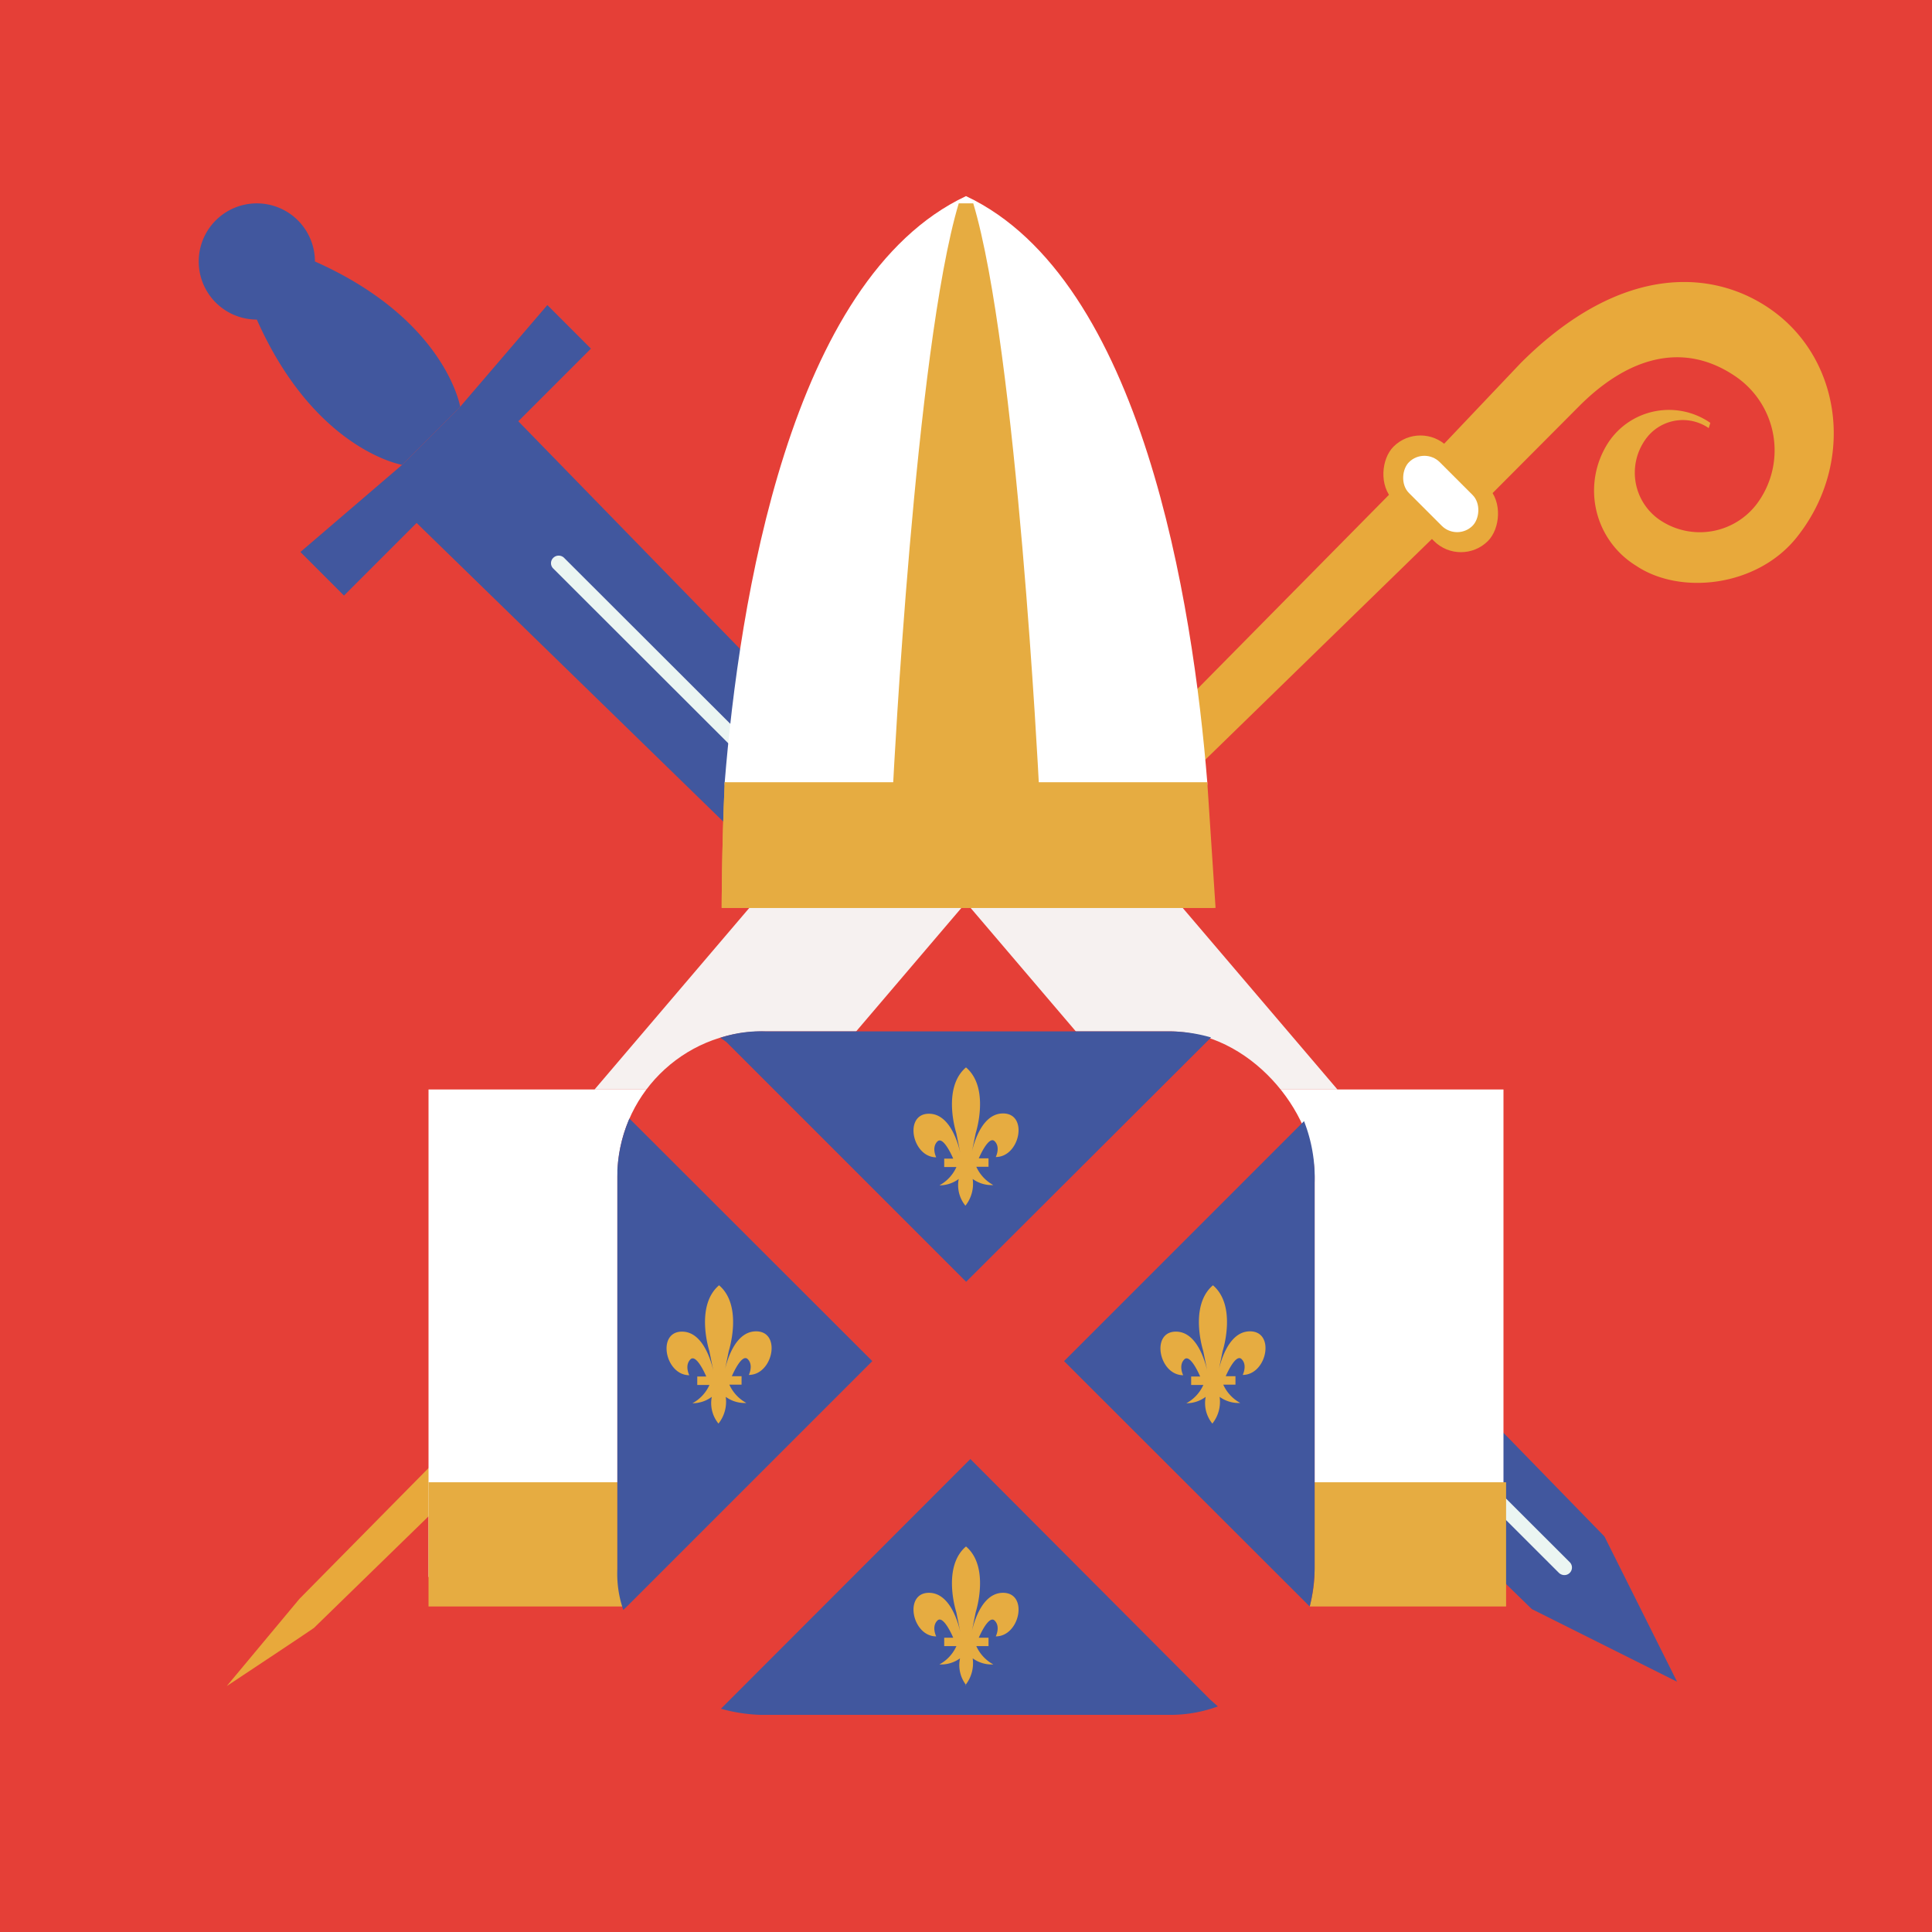 <svg id="Layer_1" data-name="Layer 1" xmlns="http://www.w3.org/2000/svg" viewBox="0 0 133 133"><defs><style>.cls-1{fill:#e53f37;}.cls-1,.cls-2,.cls-3,.cls-4,.cls-7{isolation:isolate;}.cls-2{fill:#41579e;}.cls-3{fill:#ebf5f2;}.cls-5{fill:#e8a93b;}.cls-6{fill:#fff;}.cls-7{fill:#f6f1f0;}.cls-8{fill:#e6ac41;}</style></defs><title>logo_color</title><rect class="cls-1" width="133" height="133"/><path class="cls-2" d="M27.68,32s-6-1-10-10a4,4,0,1,1,4-4c9,4,10,10,10,10"/><polyline class="cls-2" points="31.68 28 37.68 21 40.68 24 35.68 29 110.45 105.77 115.45 115.77 105.45 110.77 28.68 36 23.68 41 20.68 38 27.68 32"/><path class="cls-3" d="M107.69,108.43a.55.55,0,0,1-.37-.15L38.09,39.14a.51.51,0,0,1,0-.74.53.53,0,0,1,.74,0l69.23,69.14a.52.52,0,0,1-.37.89Z"/><g class="cls-4"><path class="cls-5" d="M98.56,31.45,104.68,25c7-7,13.5-6.5,17.5-3.5,4.66,3.5,5.5,10.5,1.5,15.5-2.71,3.39-8,4-11.06,1.94a6.07,6.07,0,0,1-1.88-8.51,5,5,0,0,1,7-1.32l-.11.36a3.15,3.15,0,0,0-4.39.83,3.94,3.94,0,0,0,1,5.48,4.92,4.92,0,0,0,6.85-1.3,6.16,6.16,0,0,0-1.62-8.57c-3.52-2.4-7.3-1.39-10.71,2L101.7,35"/><rect class="cls-5" x="94.58" y="31.37" width="9.19" height="5.25" rx="2.63" transform="translate(53.09 -60.17) rotate(45)"/><rect class="cls-6" x="96.09" y="32.5" width="6.19" height="3" rx="1.5" transform="translate(53.09 -60.17) rotate(45)"/><path class="cls-5" d="M95.68,34,20.61,110.07l-5,6s5.93-3.93,6-4L98.68,37"/></g><rect class="cls-6" x="29.5" y="75" width="74" height="33.56"/><polyline class="cls-7" points="92.07 75 66.5 45 40.93 75"/><polyline class="cls-1" points="77.47 75 66.5 62.13 55.53 75"/><rect class="cls-8" x="29.5" y="102.04" width="74.18" height="8.55"/><rect class="cls-1" x="42.5" y="71" width="48" height="47" rx="10"/><path class="cls-2" d="M60.05,93.7l-16.8,16.8-.34.33A7.53,7.53,0,0,1,42.5,108V80.55A10.35,10.35,0,0,1,43.33,77Z"/><path class="cls-2" d="M73.25,93.7,89.77,77.18a10.64,10.64,0,0,1,.73,4.24v26.47a11,11,0,0,1-.34,2.7Z"/><path class="cls-2" d="M83.37,71.42,66.51,88.24,50,71.73l-.41-.29A9,9,0,0,1,52.7,71H80.5A10.4,10.4,0,0,1,83.37,71.42Z"/><path class="cls-2" d="M66.8,100.44,83.31,117l.53.47a9.47,9.47,0,0,1-3.07.58H52.29a11.34,11.34,0,0,1-2.66-.42Z"/><path class="cls-8" d="M66.46,83a2.41,2.41,0,0,0,.5-1.84,2.22,2.22,0,0,0,1.42.42,2.69,2.69,0,0,1-1.17-1.26h.84v-.58h-.67s.67-1.59,1.09-1.18.08,1.09.08,1.09c1.67,0,2.26-3,.5-3s-2.22,3-2.22,3L67.17,78s1-3.1-.67-4.52c-1.67,1.42-.67,4.52-.67,4.52l.34,1.67s-.47-3-2.22-3-1.17,3,.5,3c0,0-.34-.67.08-1.09s1.09,1.18,1.09,1.18H65v.58h.84a2.69,2.69,0,0,1-1.17,1.26A2.22,2.22,0,0,0,66,81.16,2.23,2.23,0,0,0,66.46,83Z"/><path class="cls-8" d="M66.46,116a2.41,2.41,0,0,0,.5-1.84,2.22,2.22,0,0,0,1.42.42,2.69,2.69,0,0,1-1.17-1.26h.84v-.58h-.67s.67-1.59,1.09-1.18.08,1.09.08,1.09c1.67,0,2.26-3,.5-3s-2.22,3-2.22,3l.34-1.67s1-3.1-.67-4.52c-1.67,1.42-.67,4.52-.67,4.52l.34,1.67s-.47-3-2.22-3-1.17,3,.5,3c0,0-.34-.67.08-1.09s1.09,1.18,1.09,1.18H65v.58h.84a2.69,2.69,0,0,1-1.17,1.26,2.22,2.22,0,0,0,1.42-.42,2.23,2.23,0,0,0,.42,1.84Z"/><path class="cls-8" d="M83.46,98a2.41,2.41,0,0,0,.5-1.84,2.22,2.22,0,0,0,1.42.42,2.69,2.69,0,0,1-1.17-1.26h.84v-.58h-.67s.67-1.59,1.09-1.18.08,1.09.08,1.09c1.67,0,2.26-3,.5-3s-2.22,3-2.22,3L84.17,93s1-3.1-.67-4.52c-1.67,1.42-.67,4.52-.67,4.52l.34,1.67s-.47-3-2.22-3-1.17,3,.5,3c0,0-.34-.67.08-1.09s1.09,1.18,1.09,1.18H82v.58h.84a2.69,2.69,0,0,1-1.17,1.26A2.22,2.22,0,0,0,83,96.16,2.23,2.23,0,0,0,83.46,98Z"/><path class="cls-8" d="M49.46,98a2.41,2.41,0,0,0,.5-1.84,2.22,2.22,0,0,0,1.42.42,2.69,2.69,0,0,1-1.17-1.26h.84v-.58h-.67s.67-1.59,1.09-1.18.08,1.09.08,1.09c1.67,0,2.26-3,.5-3s-2.22,3-2.22,3L50.17,93s1-3.1-.67-4.52c-1.67,1.42-.67,4.52-.67,4.52l.34,1.67s-.47-3-2.22-3-1.17,3,.5,3c0,0-.34-.67.08-1.09s1.09,1.18,1.09,1.18H48v.58h.84a2.69,2.69,0,0,1-1.17,1.26A2.22,2.22,0,0,0,49,96.16,2.23,2.23,0,0,0,49.46,98Z"/><path class="cls-6" d="M66.5,13.5c12.16,5.72,15.62,28.09,16.61,40.35.39,4.87-33.61,4.87-33.22,0C50.88,41.59,54.34,19.22,66.5,13.5Z"/><g class="cls-4"><path class="cls-8" d="M83.11,53.85H71.51S70,24,67,14H66c-3,10-4.51,39.85-4.51,39.85H49.89c-.21,4.65-.21,8.65-.21,8.65h34Z"/><path class="cls-8" d="M49.89,53.85c-.21,4.65-.21,8.65-.21,8.65h34"/></g></svg>
